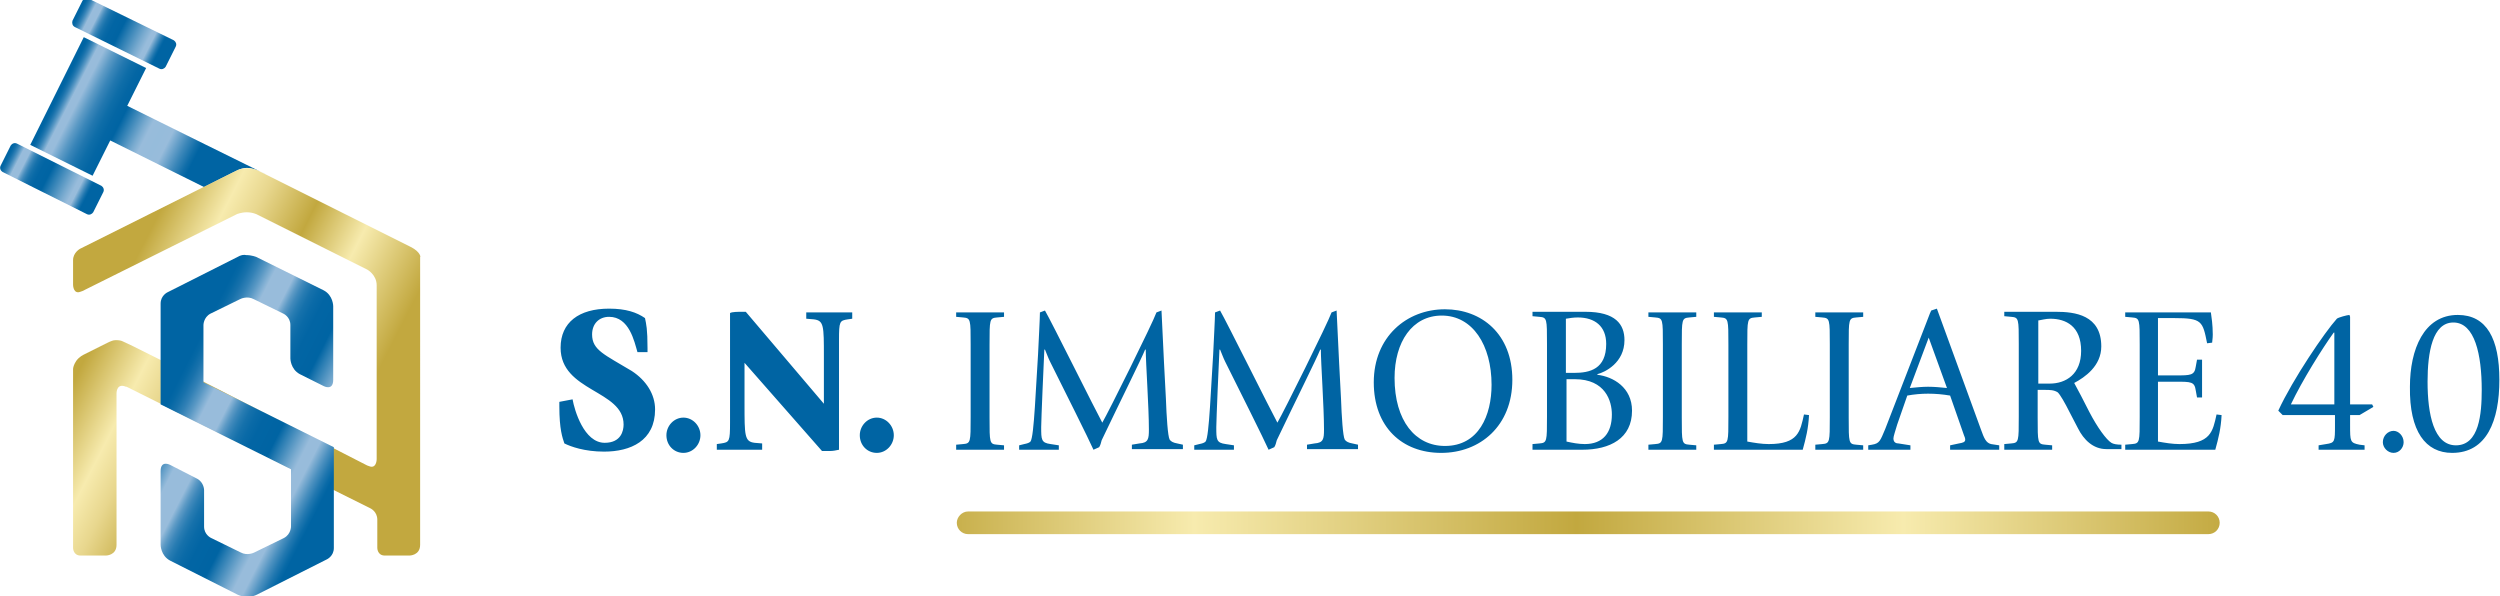 <?xml version="1.0" encoding="utf-8"?>
<!-- Generator: Adobe Illustrator 26.0.3, SVG Export Plug-In . SVG Version: 6.00 Build 0)  -->
<svg version="1.1" id="Livello_1" xmlns="http://www.w3.org/2000/svg" xmlns:xlink="http://www.w3.org/1999/xlink" x="0px" y="0px"
	 viewBox="0 0 396.9 94.7" style="enable-background:new 0 0 396.9 94.7;" xml:space="preserve">
<style type="text/css">
	.st0{fill-rule:evenodd;clip-rule:evenodd;fill:url(#SVGID_1_);}
	.st1{fill-rule:evenodd;clip-rule:evenodd;fill:url(#SVGID_00000079467776339813952250000011532703877349042308_);}
	.st2{fill-rule:evenodd;clip-rule:evenodd;fill:url(#SVGID_00000161600630965325279020000004266319231998109601_);}
	.st3{fill:url(#SVGID_00000121995127889319936270000013719364406374768034_);}
	.st4{fill:url(#SVGID_00000100364416141871399210000008348064988829210006_);}
	.st5{fill:url(#BARRA_00000111161872938147930810000017887135690820885910_);}
	.st6{fill:#0064A3;}
</style>
<g>
	<g>
		<g>
			
				<linearGradient id="SVGID_1_" gradientUnits="userSpaceOnUse" x1="7.737" y1="13.785" x2="39.219" y2="29.99" gradientTransform="matrix(1 -4.140367e-03 4.140367e-03 1 1.148 0.614)">
				<stop  offset="1.632863e-02" style="stop-color:#0064A3"/>
				<stop  offset="2.421892e-02" style="stop-color:#0668A5"/>
				<stop  offset="3.467403e-02" style="stop-color:#1771AB"/>
				<stop  offset="4.656761e-02" style="stop-color:#3281B6"/>
				<stop  offset="5.952732e-02" style="stop-color:#5998C4"/>
				<stop  offset="7.320191e-02" style="stop-color:#89B4D6"/>
				<stop  offset="7.692431e-02" style="stop-color:#98BCDB"/>
				<stop  offset="8.156611e-02" style="stop-color:#98BCDB"/>
				<stop  offset="0.108" style="stop-color:#98BCDB"/>
				<stop  offset="0.122" style="stop-color:#84B1D4"/>
				<stop  offset="0.152" style="stop-color:#5C9AC5"/>
				<stop  offset="0.183" style="stop-color:#3A86B9"/>
				<stop  offset="0.214" style="stop-color:#2177AF"/>
				<stop  offset="0.247" style="stop-color:#0E6DA8"/>
				<stop  offset="0.281" style="stop-color:#0466A4"/>
				<stop  offset="0.319" style="stop-color:#0064A3"/>
				<stop  offset="0.352" style="stop-color:#287CB2"/>
				<stop  offset="0.419" style="stop-color:#78AACF"/>
				<stop  offset="0.451" style="stop-color:#98BCDB"/>
				<stop  offset="0.505" style="stop-color:#96BCDB"/>
				<stop  offset="0.55" style="stop-color:#98BCDB"/>
				<stop  offset="0.568" style="stop-color:#81AFD3"/>
				<stop  offset="0.627" style="stop-color:#3C87B9"/>
				<stop  offset="0.669" style="stop-color:#116EA9"/>
				<stop  offset="0.691" style="stop-color:#0064A3"/>
			</linearGradient>
			<path class="st0" d="M20.2,16.8l3-6l-9.9-4.9L4.8,23l9.9,4.9l2.8-5.6l14.9,7.4c0,0,5.1-2.6,5.6-2.8c1.1-0.4,1.9-0.4,4.1,0.7
				C43,28.1,20.2,16.8,20.2,16.8z"/>
			
				<linearGradient id="SVGID_00000141446916765596963980000002881308067964040628_" gradientUnits="userSpaceOnUse" x1="11.189" y1="1.042" x2="25.862" y2="8.595" gradientTransform="matrix(1 -4.140367e-03 4.140367e-03 1 1.148 0.614)">
				<stop  offset="1.632863e-02" style="stop-color:#0064A3"/>
				<stop  offset="3.113605e-02" style="stop-color:#0668A5"/>
				<stop  offset="5.075675e-02" style="stop-color:#1771AB"/>
				<stop  offset="7.307697e-02" style="stop-color:#3281B6"/>
				<stop  offset="9.739795e-02" style="stop-color:#5998C4"/>
				<stop  offset="0.123" style="stop-color:#89B4D6"/>
				<stop  offset="0.13" style="stop-color:#98BCDB"/>
				<stop  offset="0.196" style="stop-color:#98BCDB"/>
				<stop  offset="0.207" style="stop-color:#7FAED2"/>
				<stop  offset="0.226" style="stop-color:#5D9AC5"/>
				<stop  offset="0.246" style="stop-color:#4089BB"/>
				<stop  offset="0.269" style="stop-color:#287CB2"/>
				<stop  offset="0.295" style="stop-color:#1671AB"/>
				<stop  offset="0.326" style="stop-color:#0A6AA7"/>
				<stop  offset="0.366" style="stop-color:#0265A4"/>
				<stop  offset="0.455" style="stop-color:#0064A3"/>
				<stop  offset="0.523" style="stop-color:#287CB2"/>
				<stop  offset="0.667" style="stop-color:#78AACF"/>
				<stop  offset="0.733" style="stop-color:#98BCDB"/>
				<stop  offset="0.771" style="stop-color:#98BCDB"/>
				<stop  offset="0.782" style="stop-color:#83B0D3"/>
				<stop  offset="0.814" style="stop-color:#4B90BF"/>
				<stop  offset="0.841" style="stop-color:#2278B0"/>
				<stop  offset="0.862" style="stop-color:#096AA7"/>
				<stop  offset="0.875" style="stop-color:#0064A3"/>
			</linearGradient>
			<path style="fill-rule:evenodd;clip-rule:evenodd;fill:url(#SVGID_00000141446916765596963980000002881308067964040628_);" d="
				M11.9,4.3l13.4,6.6c0.4,0.2,0.8,0,1-0.3l1.6-3.2c0.2-0.4,0-0.8-0.3-1L14.1-0.2c-0.4-0.2-0.8,0-1,0.3l-1.6,3.2
				C11.4,3.7,11.5,4.1,11.9,4.3z"/>
			
				<linearGradient id="SVGID_00000053539836013590496160000013842531135067343008_" gradientUnits="userSpaceOnUse" x1="-0.362" y1="24.04" x2="14.31" y2="31.593" gradientTransform="matrix(1 -4.140367e-03 4.140367e-03 1 1.148 0.614)">
				<stop  offset="1.632863e-02" style="stop-color:#0064A3"/>
				<stop  offset="3.113605e-02" style="stop-color:#0668A5"/>
				<stop  offset="5.075675e-02" style="stop-color:#1771AB"/>
				<stop  offset="7.307697e-02" style="stop-color:#3281B6"/>
				<stop  offset="9.739795e-02" style="stop-color:#5998C4"/>
				<stop  offset="0.123" style="stop-color:#89B4D6"/>
				<stop  offset="0.13" style="stop-color:#98BCDB"/>
				<stop  offset="0.196" style="stop-color:#98BCDB"/>
				<stop  offset="0.207" style="stop-color:#7FAED2"/>
				<stop  offset="0.226" style="stop-color:#5D9AC5"/>
				<stop  offset="0.246" style="stop-color:#4089BB"/>
				<stop  offset="0.269" style="stop-color:#287CB2"/>
				<stop  offset="0.295" style="stop-color:#1671AB"/>
				<stop  offset="0.326" style="stop-color:#0A6AA7"/>
				<stop  offset="0.366" style="stop-color:#0265A4"/>
				<stop  offset="0.455" style="stop-color:#0064A3"/>
				<stop  offset="0.523" style="stop-color:#287CB2"/>
				<stop  offset="0.667" style="stop-color:#78AACF"/>
				<stop  offset="0.733" style="stop-color:#98BCDB"/>
				<stop  offset="0.771" style="stop-color:#98BCDB"/>
				<stop  offset="0.782" style="stop-color:#83B0D3"/>
				<stop  offset="0.814" style="stop-color:#4B90BF"/>
				<stop  offset="0.841" style="stop-color:#2278B0"/>
				<stop  offset="0.862" style="stop-color:#096AA7"/>
				<stop  offset="0.875" style="stop-color:#0064A3"/>
			</linearGradient>
			<path style="fill-rule:evenodd;clip-rule:evenodd;fill:url(#SVGID_00000053539836013590496160000013842531135067343008_);" d="
				M16.1,29.5L2.7,22.8c-0.4-0.2-0.8,0-1,0.3l-1.6,3.2c-0.2,0.4,0,0.8,0.3,1L13.8,34c0.4,0.2,0.8,0,1-0.3l1.6-3.2
				C16.6,30.1,16.4,29.7,16.1,29.5z"/>
		</g>
		
			<linearGradient id="SVGID_00000178927750263231299870000015029947474912872337_" gradientUnits="userSpaceOnUse" x1="7.973" y1="47.986" x2="70.434" y2="79.812">
			<stop  offset="0.128" style="stop-color:#C2A83F"/>
			<stop  offset="0.256" style="stop-color:#F7EBAE"/>
			<stop  offset="0.321" style="stop-color:#E8D78E"/>
			<stop  offset="0.436" style="stop-color:#C2A83F"/>
			<stop  offset="0.56" style="stop-color:#F7EBAE"/>
			<stop  offset="0.733" style="stop-color:#C2A83F"/>
		</linearGradient>
		<path style="fill:url(#SVGID_00000178927750263231299870000015029947474912872337_);" d="M65.2,39.2L40.8,27c0,0-0.7-0.3-1.6-0.3
			c-0.5,0-1,0.1-1.5,0.3L12.7,39.5c0,0-1.1,0.6-1.1,1.8v3.9c0,0,0,1.2,0.8,1.2c0.2,0,0.4-0.1,0.7-0.2l24.5-12.2c0,0,0.7-0.3,1.6-0.3
			c0.5,0,1,0.1,1.5,0.3l17.6,8.8c0,0,1.5,0.8,1.5,2.5v27.6c0,0,0,1.2-0.8,1.2c-0.2,0-0.4-0.1-0.7-0.2L32.9,60.9l-1.7-0.9l-10-5
			c0,0-1.5-0.7-1.7-0.8c-0.2-0.1-0.5-0.2-1.1-0.2c-0.5,0-0.8,0.2-1.1,0.3c-0.2,0.1-4,2-4,2s-0.7,0.3-1.2,1c-0.4,0.6-0.5,1.1-0.5,1.3
			c0,0.3,0,9.6,0,9.6v0.3V87c0,0,0,1.2,1.2,1.2h0.9h3.1c0,0,1.7,0,1.7-1.7v-5.1v-19v0c0,0,0,0,0,0v0v0v0v0v0v0c0-0.2,0.1-1.6,1.5-1
			c0,0,0.1,0,0.1,0l9.2,4.6l29.5,14.7c0,0,1.1,0.5,1.1,1.8V87c0,0,0,1.2,1.2,1.2H65c0,0,1.7,0,1.7-1.7V46.9v-5.2v-0.9
			C66.8,40.9,66.8,40,65.2,39.2z"/>
		
			<linearGradient id="SVGID_00000062879047979576648680000000472040801895696303_" gradientUnits="userSpaceOnUse" x1="20.218" y1="57.887" x2="58.201" y2="77.241">
			<stop  offset="0.195" style="stop-color:#0064A3"/>
			<stop  offset="0.212" style="stop-color:#0668A5"/>
			<stop  offset="0.236" style="stop-color:#1771AB"/>
			<stop  offset="0.263" style="stop-color:#3281B6"/>
			<stop  offset="0.292" style="stop-color:#5998C4"/>
			<stop  offset="0.322" style="stop-color:#89B4D6"/>
			<stop  offset="0.331" style="stop-color:#98BCDB"/>
			<stop  offset="0.403" style="stop-color:#98BCDB"/>
			<stop  offset="0.413" style="stop-color:#7FAED2"/>
			<stop  offset="0.428" style="stop-color:#5D9AC5"/>
			<stop  offset="0.445" style="stop-color:#4089BB"/>
			<stop  offset="0.464" style="stop-color:#287CB2"/>
			<stop  offset="0.485" style="stop-color:#1671AB"/>
			<stop  offset="0.511" style="stop-color:#0A6AA7"/>
			<stop  offset="0.544" style="stop-color:#0265A4"/>
			<stop  offset="0.618" style="stop-color:#0064A3"/>
			<stop  offset="0.646" style="stop-color:#287CB2"/>
			<stop  offset="0.706" style="stop-color:#78AACF"/>
			<stop  offset="0.733" style="stop-color:#98BCDB"/>
			<stop  offset="0.771" style="stop-color:#98BCDB"/>
			<stop  offset="0.782" style="stop-color:#83B0D3"/>
			<stop  offset="0.814" style="stop-color:#4B90BF"/>
			<stop  offset="0.841" style="stop-color:#2278B0"/>
			<stop  offset="0.862" style="stop-color:#096AA7"/>
			<stop  offset="0.875" style="stop-color:#0064A3"/>
		</linearGradient>
		<path style="fill:url(#SVGID_00000062879047979576648680000000472040801895696303_);" d="M37.7,40.8l-11.1,5.6
			c0,0-1.1,0.5-1.1,1.8v16l20.7,10.3v9.1c0,0,0,1.2-1.1,1.8l-4.7,2.3c0,0-1.1,0.6-2.2,0l-4.7-2.3c0,0-1.1-0.5-1.1-1.8v-5.8
			c0,0,0-1.2-1.1-1.8L27,73.8c0,0-1.5-0.8-1.5,1v11.7c0,0,0,1.7,1.5,2.5l10.7,5.4c0,0,1.5,0.8,3.1,0l11.1-5.6c0,0,1.1-0.5,1.1-1.8
			V71L32.3,60.7v-9.1c0,0,0-1.2,1.1-1.8l4.7-2.3c0,0,1.1-0.6,2.2,0l4.7,2.3c0,0,1.1,0.5,1.1,1.8v5.3c0,0,0,1.7,1.5,2.5l3.8,1.9
			c0,0,1.5,0.8,1.5-1V48.6c0,0,0-1.7-1.5-2.5l-10.7-5.3c0,0-0.7-0.3-1.6-0.3C38.7,40.4,38.2,40.5,37.7,40.8"/>
	</g>
	<g>
		
			<linearGradient id="BARRA_00000046334672763876240790000009092662194070877359_" gradientUnits="userSpaceOnUse" x1="-368.611" y1="387.111" x2="-368.332" y2="387.111" gradientTransform="matrix(723.415 0 0 -723.415 266809.75 280125.25)">
			<stop  offset="0" style="stop-color:#C2A83F"/>
			<stop  offset="0.207" style="stop-color:#F7EBAE"/>
			<stop  offset="0.5" style="stop-color:#C2A83F"/>
			<stop  offset="0.75" style="stop-color:#F7EBAE"/>
			<stop  offset="1" style="stop-color:#C2A83F"/>
		</linearGradient>
		<path id="BARRA" style="fill:url(#BARRA_00000046334672763876240790000009092662194070877359_);" d="M153.7,81.2h196.9
			c1,0,1.8,0.8,1.8,1.8c0,1-0.8,1.8-1.8,1.8H153.7c-1,0-1.8-0.8-1.8-1.8C151.9,82.1,152.7,81.2,153.7,81.2"/>
		<path id="S.N._IMMOBILIARE_4.0" class="st6" d="M385.4,60.6c0-4.7,0.8-9.4,4.1-9.4c3.4,0,4.5,5.1,4.5,10.7c0,3.8-0.4,8.8-4.1,8.8
			C386.4,70.7,385.4,65.8,385.4,60.6 M389.3,71.9c5.5,0,7.5-5.1,7.5-11.6s-2-10.3-6.6-10.3c-5.4,0-7.6,5.5-7.6,11.4
			C382.5,68.5,385.1,71.9,389.3,71.9 M380,71.9c0.9,0,1.6-0.8,1.6-1.7c0-1-0.8-1.8-1.6-1.8c-0.9,0-1.7,0.8-1.7,1.8
			C378.3,71.1,379.1,71.9,380,71.9 M370.6,64.2h-6.9c1.8-3.8,5-8.9,6.8-11.4h0.1V64.2z M367.9,71.4h7.5v-0.7l-0.8-0.1
			c-1.5-0.3-1.5-0.5-1.5-3.1v-1.6h1.5l2.2-1.3l-0.2-0.4h-3.5V50.3L373,50c-0.3,0-1.8,0.4-2,0.6c-1.9,2.1-7,9.6-9.3,14.6l0.7,0.7h8.3
			v1.6c0,2.6,0,2.8-1.4,3l-1.2,0.2V71.4z M337.3,71.4h14.4c0.5-1.8,0.9-3.4,1-5.5l-0.8-0.1c-0.6,2.7-0.9,4.7-5.9,4.7
			c-1.1,0-2.3-0.2-3.4-0.4v-9.5h2.8c2.5,0,3,0,3.2,1.4l0.2,1.1h0.8v-6h-0.8l-0.2,1.1c-0.2,1.4-0.8,1.4-3.2,1.4h-2.8v-9.1h2.6
			c4.4,0,4.5,0.5,5.2,4l0.8-0.1c0-0.3,0.1-0.6,0.1-1.3c0-1.5-0.2-2.8-0.3-3.5h-13.6v0.7l1.1,0.1c1.2,0.1,1.2,0.3,1.2,4.3v11.5
			c0,4,0,4.2-1.2,4.3l-1.1,0.1V71.4z M323.5,50.9c0.6-0.1,1.3-0.3,2-0.3c2.5,0,4.9,1.2,4.9,5.1c0,3.7-2.4,5.2-5,5.2h-1.8V50.9z
			 M318.2,71.4h7.6v-0.7l-1.1-0.1c-1.2-0.1-1.2-0.3-1.2-4.3v-4.4h1.2c0.7,0,1.4,0,2,0.4c0.4,0.4,1.1,1.6,1.9,3.2l1.3,2.5
			c0.9,1.8,2.4,3.3,4.5,3.3h2.4v-0.7c-0.7,0-1.3-0.1-1.6-0.3c-0.8-0.5-2.2-2.4-3.5-4.9c-0.8-1.6-1.9-3.7-2.4-4.6
			c1.7-0.9,4.3-2.7,4.3-5.8c0-5-4.2-5.5-7.2-5.5h-8.2v0.7l1.1,0.1c1.2,0.1,1.2,0.3,1.2,4.3v11.5c0,4,0,4.2-1.2,4.3l-1.1,0.1V71.4z
			 M306.2,53.6l2.9,8c-1-0.1-2-0.2-3-0.2c-0.9,0-1.9,0.1-2.9,0.2L306.2,53.6z M296.7,71.4h6.6v-0.7l-1.9-0.3c-0.3,0-0.8-0.1-0.8-0.8
			c0-0.3,0.3-1.2,0.6-2.2l1.6-4.6c1.1-0.2,2.2-0.3,3.3-0.3c1.2,0,2.3,0.1,3.5,0.3l2.2,6.3c0.1,0.2,0.2,0.5,0.2,0.7
			c0,0.4-0.4,0.5-1,0.6l-1.4,0.3v0.7h7.8v-0.7l-1.3-0.2c-0.8-0.2-1.1-0.9-1.6-2.3l-7-19.2l-0.9,0.3c-0.3,0.6-0.5,1.3-0.8,2
			l-6.5,16.8c-0.8,1.9-0.9,2.3-2.1,2.5l-0.6,0.1V71.4z M288.2,71.4h7.6v-0.7l-1.1-0.1c-1.2-0.1-1.2-0.3-1.2-4.3V54.7
			c0-4,0-4.2,1.2-4.3l1.1-0.1v-0.7h-7.6v0.7l1.1,0.1c1.2,0.1,1.2,0.3,1.2,4.3v11.5c0,4,0,4.2-1.2,4.3l-1.1,0.1V71.4z M272.1,71.4
			h14.1c0.5-1.8,0.9-3.4,1-5.5l-0.8-0.1c-0.6,2.7-0.9,4.7-5.6,4.7c-1.1,0-2.3-0.2-3.4-0.4V54.7c0-4,0-4.2,1.2-4.3l1.1-0.1v-0.7h-7.6
			v0.7l1.1,0.1c1.2,0.1,1.2,0.3,1.2,4.3v11.5c0,4,0,4.2-1.2,4.3l-1.1,0.1V71.4z M261.7,71.4h7.6v-0.7l-1.1-0.1
			c-1.2-0.1-1.2-0.3-1.2-4.3V54.7c0-4,0-4.2,1.2-4.3l1.1-0.1v-0.7h-7.6v0.7l1.1,0.1c1.2,0.1,1.2,0.3,1.2,4.3v11.5c0,4,0,4.2-1.2,4.3
			l-1.1,0.1V71.4z M248.6,60.2h1.4c4.9,0,5.9,3.5,5.9,5.6c0,2.9-1.4,4.7-4.3,4.7c-1,0-2-0.2-2.9-0.4V60.2z M248.6,50.6
			c0.6-0.1,1.2-0.2,1.9-0.2c2.7,0,4.5,1.4,4.5,4.2c0,4-2.6,4.6-5.1,4.6h-1.3V50.6z M243.3,71.4h7.9c4.4,0,7.9-1.8,7.9-6.2
			c0-3.7-3-5.4-5.5-5.7v-0.1c1.2-0.3,4.3-1.8,4.3-5.4c0-2.5-1.4-4.5-6.2-4.5h-8.4v0.7l1.1,0.1c1.2,0.1,1.2,0.3,1.2,4.3v11.5
			c0,4,0,4.2-1.2,4.3l-1.1,0.1V71.4z M221.4,60c0-5.7,2.8-9.9,7.5-9.9c4.9,0,7.9,4.7,7.9,11c0,4.8-2,9.7-7.4,9.7
			C224.7,70.8,221.4,66.8,221.4,60 M228.8,71.9c6.2,0,11.3-4.3,11.3-11.6c0-7.3-4.9-11.2-10.7-11.2c-6.1,0-11.3,4.4-11.3,11.6
			C218.1,67.8,222.6,71.9,228.8,71.9 M189.4,71.4h6.5v-0.7l-1.3-0.2c-1.5-0.2-1.5-0.7-1.5-2.7c0-1,0.4-10.4,0.5-12.3h0.1
			c0.3,0.7,0.5,1.3,0.8,1.9c2.2,4.4,6.2,12.4,6.9,14l0.9-0.4c0.2-0.3,0.3-0.7,0.4-1.1c3.1-6.5,6.3-12.9,6.9-14.4h0.1
			c0,2.1,0.5,9.1,0.5,12.7c0,1.5-0.1,2.1-1.5,2.2l-1.2,0.2v0.7h8.1v-0.7l-0.9-0.2c-0.6-0.1-1-0.3-1.2-0.6c-0.3-0.5-0.5-3.7-0.6-6.5
			l-0.3-5.7c-0.2-4.4-0.4-8.1-0.4-8.3l-0.8,0.3c-0.6,1.7-7.6,15.8-8.6,17.5c-1-1.8-8.1-16.1-9.1-17.8l-0.8,0.3
			c0,0.9-0.2,4.5-0.3,6.7l-0.5,8.3c-0.2,3-0.4,5.1-0.7,5.5c-0.2,0.2-0.5,0.3-1,0.4l-0.8,0.2V71.4z M161.6,71.4h6.5v-0.7l-1.3-0.2
			c-1.5-0.2-1.5-0.7-1.5-2.7c0-1,0.4-10.4,0.5-12.3h0.1c0.3,0.7,0.5,1.3,0.8,1.9c2.2,4.4,6.2,12.4,6.9,14l0.9-0.4
			c0.2-0.3,0.3-0.7,0.4-1.1c3.1-6.5,6.3-12.9,6.9-14.4h0.1c0,2.1,0.5,9.1,0.5,12.7c0,1.5-0.1,2.1-1.5,2.2l-1.2,0.2v0.7h8.1v-0.7
			l-0.9-0.2c-0.6-0.1-1-0.3-1.2-0.6c-0.3-0.5-0.5-3.7-0.6-6.5l-0.3-5.7c-0.2-4.4-0.4-8.1-0.4-8.3l-0.8,0.3
			c-0.6,1.7-7.6,15.8-8.6,17.5c-1-1.8-8.1-16.1-9.1-17.8l-0.8,0.3c0,0.9-0.2,4.5-0.3,6.7l-0.5,8.3c-0.2,3-0.4,5.1-0.7,5.5
			c-0.2,0.2-0.5,0.3-1,0.4l-0.8,0.2V71.4z M151.8,71.4h7.6v-0.7l-1.1-0.1c-1.2-0.1-1.2-0.3-1.2-4.3V54.7c0-4,0-4.2,1.2-4.3l1.1-0.1
			v-0.7h-7.6v0.7l1.1,0.1c1.2,0.1,1.2,0.3,1.2,4.3v11.5c0,4,0,4.2-1.2,4.3l-1.1,0.1V71.4z M139.2,71.9c1.5,0,2.7-1.3,2.7-2.8
			s-1.2-2.8-2.7-2.8s-2.7,1.3-2.7,2.8C136.5,70.7,137.7,71.9,139.2,71.9 M113.8,71.4h7.2v-1l-1.2-0.1c-1.6-0.2-1.6-1.1-1.6-6.2v-6.5
			l12.3,14c0.4,0,0.8,0,1.3,0s0.9-0.1,1.4-0.2V54c0-3,0.1-3.1,1.4-3.3l0.7-0.1v-1H128v1l1.2,0.1c1.6,0.2,1.6,1,1.6,5.9v7.5
			l-12.4-14.6l-0.6,0c-0.6,0-1.6,0-1.9,0.2v17.4c0,3-0.1,3.1-1.4,3.3l-0.7,0.1V71.4z M108.5,71.9c1.5,0,2.7-1.3,2.7-2.8
			s-1.2-2.8-2.7-2.8c-1.5,0-2.7,1.3-2.7,2.8C105.8,70.7,107,71.9,108.5,71.9 M102.8,56.1c0-0.3,0-0.5,0-0.8c0-3.1-0.2-3.8-0.4-4.8
			c-1.3-0.9-3-1.5-5.7-1.5c-4.8,0-7.7,2.2-7.7,6.2c0,7,10,6.7,10,12.2c0,1-0.4,2.9-3,2.9c-3.3,0-4.8-5.2-5.1-6.9l-2.1,0.4
			c0,0.2,0,0.5,0,0.7c0,3.7,0.5,5,0.8,5.9c1,0.5,3.2,1.3,6.3,1.3c4.2,0,8.1-1.7,8.1-6.7c0-2.4-1.4-4.6-3.7-6.1
			c-4.3-2.6-6.3-3.3-6.3-5.8c0-1.7,1.1-2.8,2.7-2.8c3.2,0,4,3.9,4.5,5.6H102.8z"/>
	</g>
</g>
</svg>

